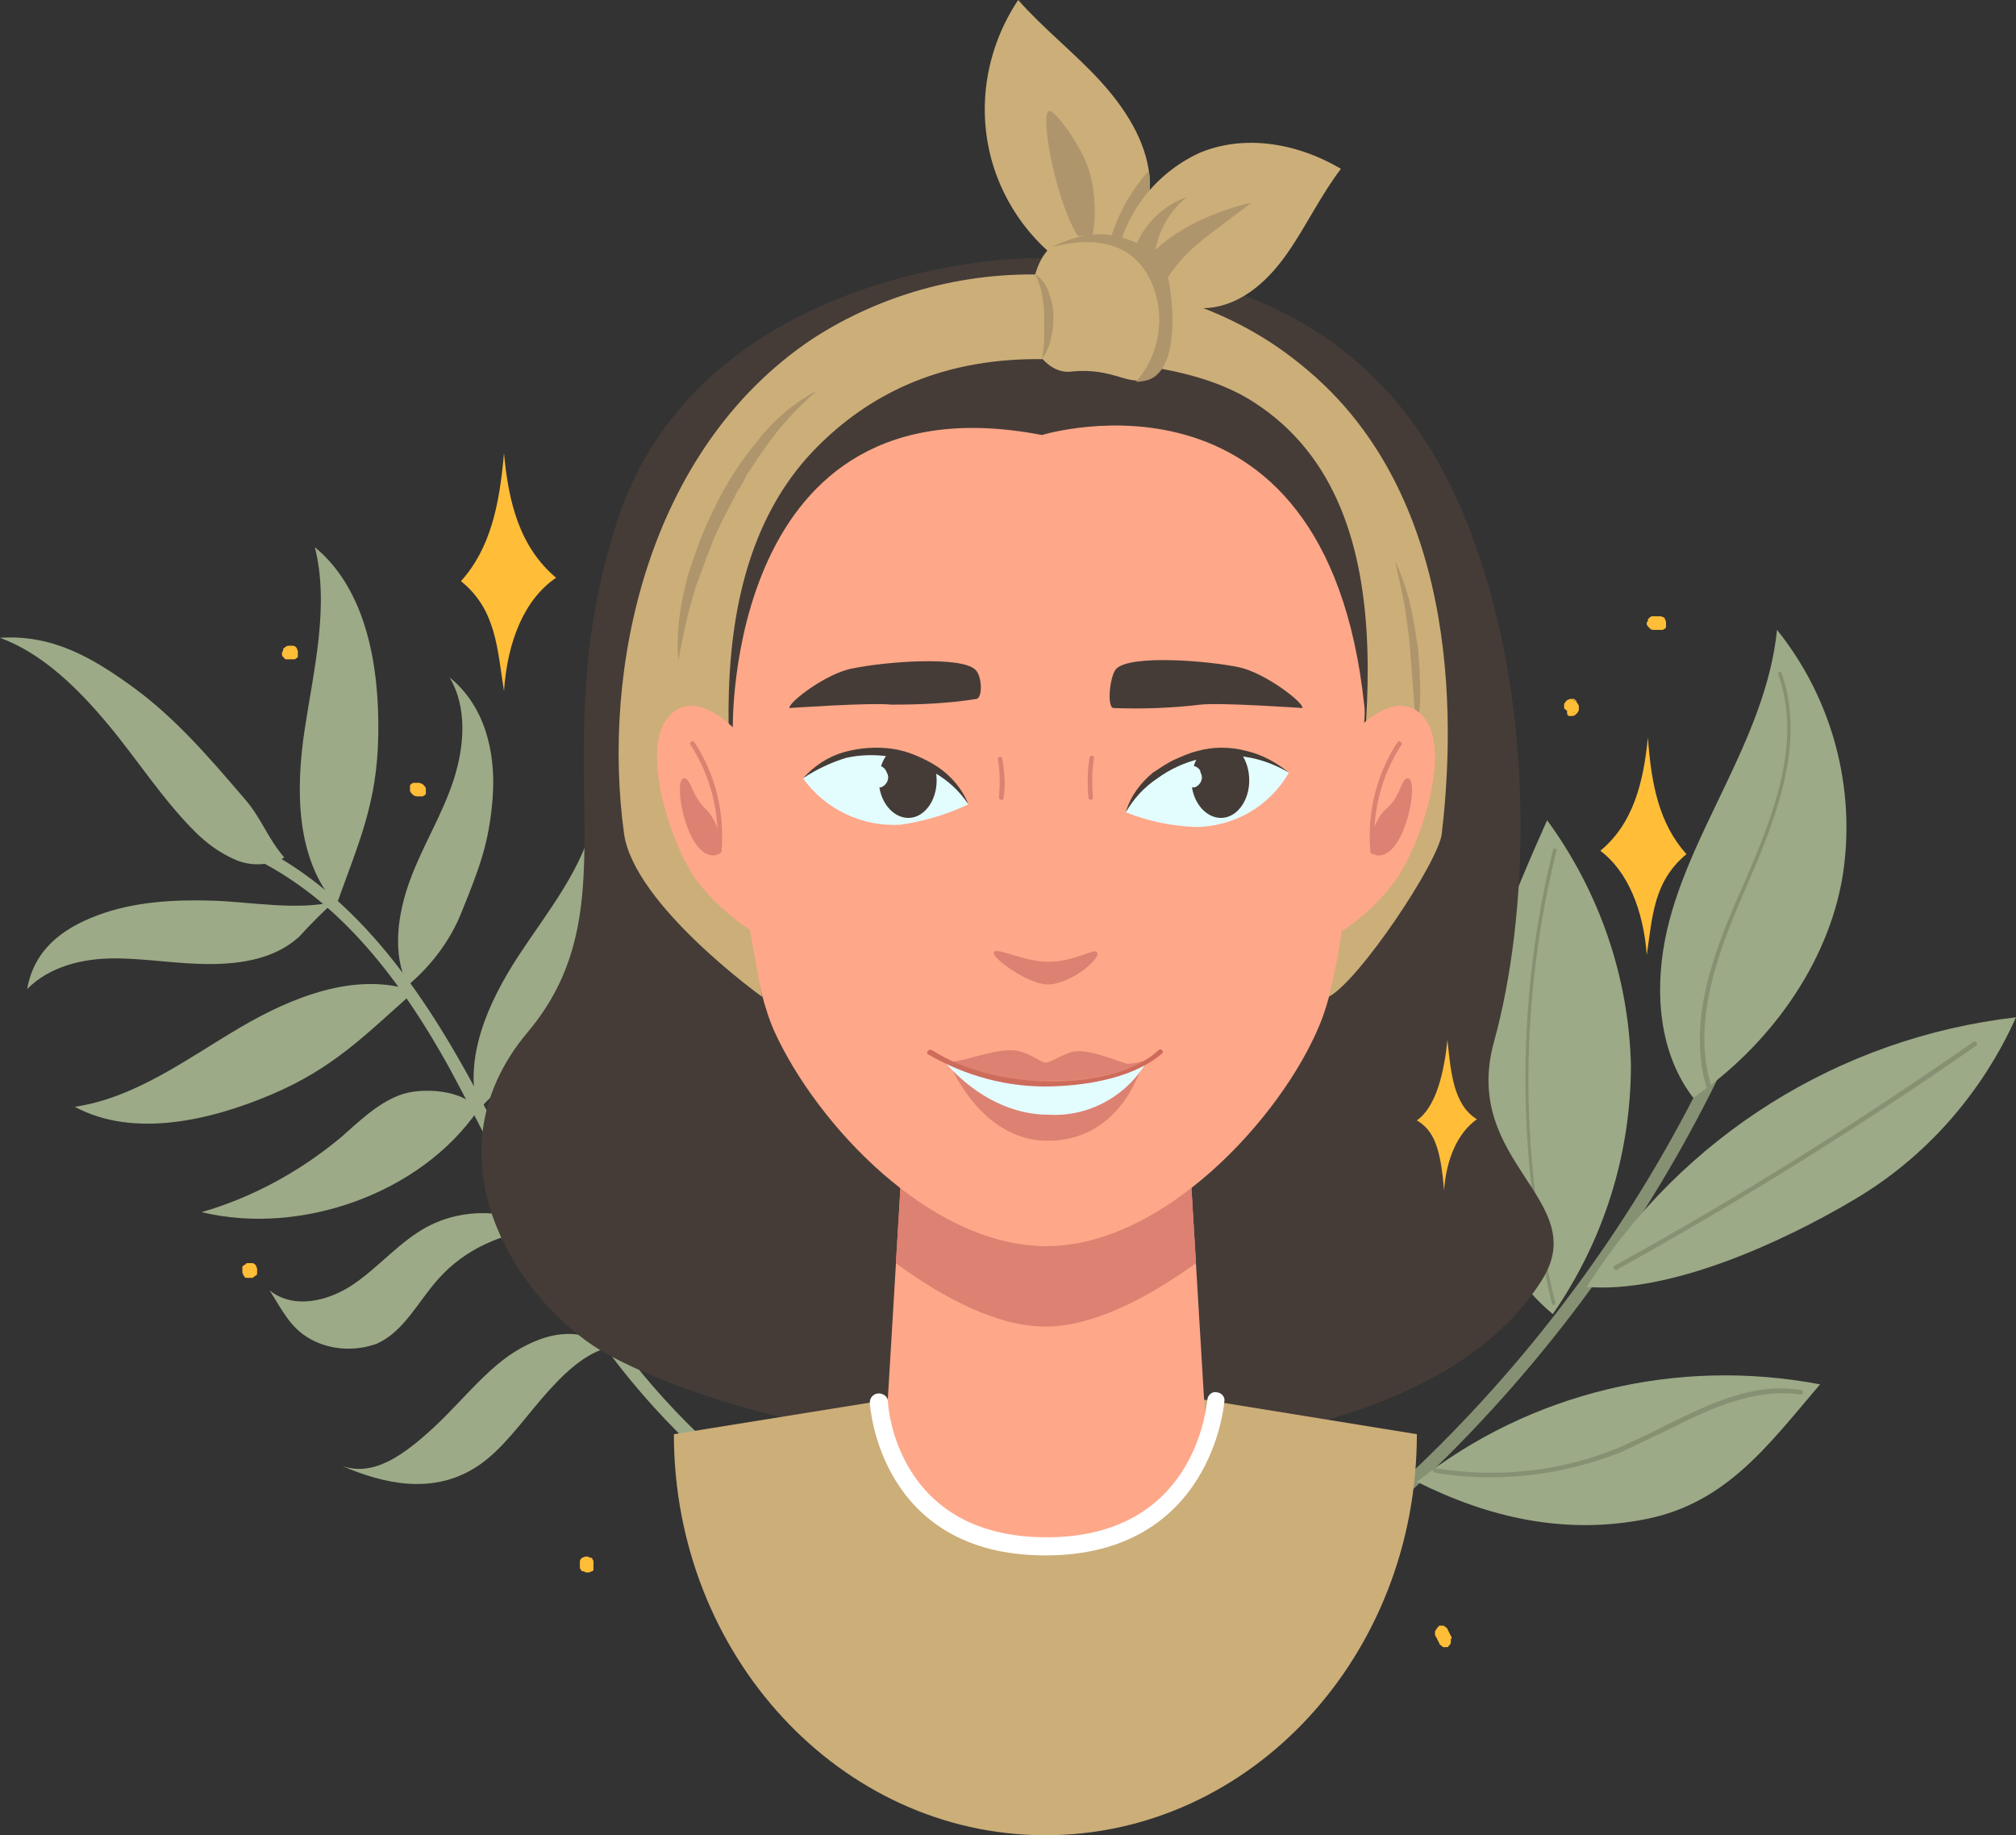 <?xml version="1.0" encoding="UTF-8"?> <!-- Generator: Adobe Illustrator 23.0.1, SVG Export Plug-In . SVG Version: 6.00 Build 0) --> <svg xmlns="http://www.w3.org/2000/svg" xmlns:xlink="http://www.w3.org/1999/xlink" id="Слой_1" x="0px" y="0px" viewBox="0 0 178 162" style="enable-background:new 0 0 178 162;" xml:space="preserve"><rect x="0" y="0" width="178" height="162" fill="#333333" stroke="none"/> <style type="text/css"> .st0{fill:#9CAA87;} .st1{clip-path:url(#SVGID_2_);} .st2{fill:#869173;} .st3{clip-path:url(#SVGID_4_);} .st4{fill:#453C37;} .st5{clip-path:url(#SVGID_6_);} .st6{fill:#CCAE79;} .st7{fill:#FFA789;} .st8{fill:#DD8172;} .st9{fill:#AF956B;} .st10{clip-path:url(#SVGID_8_);} .st11{fill:#FFFFFF;} .st12{fill:#E3FDFF;} .st13{clip-path:url(#SVGID_10_);} .st14{clip-path:url(#SVGID_12_);} .st15{clip-path:url(#SVGID_14_);} .st16{clip-path:url(#SVGID_16_);} .st17{clip-path:url(#SVGID_18_);} .st18{clip-path:url(#SVGID_20_);} .st19{clip-path:url(#SVGID_22_);} .st20{clip-path:url(#SVGID_24_);} .st21{fill:#CE6B5B;} .st22{fill:#FFBD38;} </style> <title>11</title> <g id="Слой_1-2"> <path class="st0" d="M90.5,143.5h-0.1c-15.6-3.7-29.2-13.1-38.2-26.3c-3-4.6-5.6-9.3-8-14.2c-1.4-2.8-2.9-5.7-4.4-8.5 c-5.1-9.3-10.5-15.2-16.9-18.5c-0.3-0.1-0.5-0.4-0.5-0.7c0.1-0.3,0.4-0.5,0.7-0.5c0.1,0,0.2,0.1,0.3,0.2c6.6,3.5,12.1,9.6,17.4,19 c1.6,2.8,3,5.7,4.5,8.5c2.3,4.8,5,9.5,7.9,14.1c8.9,13,22.2,22.2,37.5,25.8c0.3,0.1,0.5,0.4,0.4,0.7 C91,143.3,90.8,143.5,90.5,143.5"></path> <g> <defs> <rect id="SVGID_1_" x="0" y="55.6" width="26.4" height="21.3"></rect> </defs> <clipPath id="SVGID_2_"> <use xlink:href="#SVGID_1_" style="overflow:visible;"></use> </clipPath> <g class="st1"> <path class="st0" d="M25.1,75.7c-1.3,0.7-2.9,0.8-4.3,0.2c-1.4-0.6-2.6-1.5-3.6-2.5c-2.9-2.9-5.1-6.4-7.7-9.5S3.8,57.7,0,56.3 C4.6,56,8.1,58,11.8,60.7s6.7,6.2,9.7,9.7C23.1,72.2,23.5,73.8,25.1,75.7"></path> </g> </g> <path class="st0" d="M29.7,79.9c-3.6-4.1-3.6-10.2-2.8-15.5s2.2-10.9,0.9-16.1c4.6,3.8,5.7,10.6,5.6,16.6S31.7,74.3,29.7,79.9"></path> <path class="st0" d="M36.6,87.5c-5.1-1.8-10.8,0.5-15.4,3.2s-9.2,6.2-14.6,7c5.2,2.8,12,1.2,17.4-1.1S32.1,91.5,36.6,87.5"></path> <path class="st0" d="M54.2,119.2c0.1-4.9,4-9,8-12.1s8.6-5.9,11.1-10.2c0.8,5.4-2.8,10.6-6.8,14.5S59.1,116.6,54.2,119.2"></path> <path class="st0" d="M42.2,98c-1.3-4.6,0.9-9.5,3.5-13.5s5.9-7.9,6.8-12.6c2.2,4.8,0.6,10.7-1.7,15.4S45.9,94.2,42.2,98"></path> <path class="st0" d="M29.5,79.6c-1.1,1-2.1,2-3.1,3.1c-2.1,1.9-5,2.4-7.9,2.4s-5.6-0.5-8.4-0.5s-5.7,0.7-7.7,2.7 C3,83.9,5.4,82,8.6,80.8s6.7-1.4,10.1-1.3S26.2,80.4,29.5,79.6"></path> <path class="st0" d="M36,87c-1.4-2.8-0.9-6.3,0.2-9.3S39,72,40,69s1.3-6.5-0.3-9.2c3.1,2.5,4.1,6.6,3.8,10.6s-1.2,6.3-2.7,10 C39.8,83,38.1,85.2,36,87"></path> <path class="st0" d="M42.2,98c-1.1-1.8-5-2.1-7-1.3s-3.5,2.3-5.1,3.7c-3.6,3-7.8,5.3-12.3,6.6C26.5,109.1,37.1,105.4,42.2,98"></path> <path class="st0" d="M47.9,108.5c-3.1-1.8-7-1.9-10.2-0.2c-2.4,1.3-4.1,3.4-6.4,5s-5.4,2.3-7.5,0.6c1.1,1.7,1.8,3.3,3.6,4.3 c1.8,1,4,1.1,5.9,0.4c2.4-1.1,3.6-3.7,5.4-5.7C41,110.3,44.3,108.8,47.9,108.5"></path> <path class="st0" d="M59.5,84.8c0.9,4.4-1.8,8.9-5,12c-1.8,1.5-3.5,3.2-5,5c-1.4,1.9-2.1,4.6-1.1,6.7c1-1.4,2.8-1.7,4.5-2.3 c4.2-1.4,7.5-4.8,8.9-9C62.9,93,62.1,88.4,59.5,84.8"></path> <path class="st0" d="M54,118.9c-2.3,0.4-4.4,2.5-6.2,4.6s-3.5,4.5-5.6,5.9c-3.9,2.6-8.3,1.6-12,0c2.8,1,5.5-1,8.1-3.4 s4.8-5.4,7.7-7S51.3,117.3,54,118.9"></path> <path class="st2" d="M101.2,148.7c-0.2,0-0.4-0.1-0.5-0.3c-0.2-0.3-0.1-0.6,0.2-0.8c0,0,0,0,0,0c25.7-14.7,45.3-38,55.2-65.9 c0.1-0.3,0.5-0.5,0.8-0.3c0.3,0.1,0.4,0.4,0.3,0.7c-10,28.1-29.8,51.7-55.7,66.5C101.4,148.7,101.3,148.7,101.2,148.7"></path> <path class="st0" d="M149.5,96.9c-3-3.9-3.4-9.2-2.5-13.9s3.2-9.2,5.3-13.6s4.1-8.9,4.6-13.8c4.9,6.1,7,14,5.8,21.7 C161.4,85.2,156.1,92.4,149.5,96.9"></path> <path class="st0" d="M137.1,116c-6-5-8.2-13.5-7.5-21.3s3.8-15.1,7-22.3c4.6,6.3,7.2,13.8,7.4,21.6 C144,101.9,141.6,109.5,137.1,116"></path> <g> <defs> <rect id="SVGID_3_" x="139.9" y="89.6" width="38.1" height="24.2"></rect> </defs> <clipPath id="SVGID_4_"> <use xlink:href="#SVGID_3_" style="overflow:visible;"></use> </clipPath> <g class="st3"> <path class="st0" d="M140.1,113.6c8.4-13.3,22.3-22,37.9-23.8c-3,6.7-8,12.4-14.3,16.1C157.3,109.7,147.4,114.2,140.1,113.6"></path> </g> </g> <path class="st0" d="M160.7,122.2c-12.6-2.4-25.6,0.7-35.6,8.6c6.4,3.2,13.1,4.7,20.2,3.3S156.1,127.6,160.7,122.2"></path> <path class="st2" d="M150.9,96.2c-0.1,0-0.2-0.1-0.2-0.1c-1.9-6.3,1-13,3.4-18.4c2.6-6,5-12.3,2.9-18.2c0-0.1,0-0.2,0.1-0.2 c0,0,0,0,0,0c0.1,0,0.2,0,0.2,0.1c0,0,0,0,0,0c2.1,6-0.3,12.4-2.9,18.4c-2.3,5.3-5.2,12-3.3,18.1C151.1,96.1,151.1,96.2,150.9,96.2 C150.9,96.2,150.9,96.2,150.9,96.2L150.9,96.2"></path> <path class="st2" d="M137.2,115.2c-0.1,0-0.2-0.1-0.2-0.2c-3.1-13.1-3.1-26.8,0.1-39.9c0-0.1,0.1-0.2,0.2-0.2 c0.1,0,0.2,0.1,0.1,0.3c-3.2,13-3.3,26.7-0.1,39.7C137.4,115,137.3,115.1,137.2,115.2L137.2,115.2"></path> <path class="st2" d="M142.7,112.1c-0.1,0-0.1,0-0.2-0.1c-0.1-0.1,0-0.2,0.1-0.3c0,0,0,0,0,0c10.9-6,21.4-12.6,31.6-19.7 c0.1-0.1,0.2-0.1,0.3,0c0.1,0.1,0.1,0.2,0,0.3c0,0,0,0,0,0c-10.2,7.1-20.8,13.7-31.6,19.7C142.8,112.1,142.8,112.1,142.7,112.1"></path> <path class="st2" d="M131.7,130.4c-1.7,0-3.3-0.1-5-0.4c-0.1,0-0.2-0.1-0.2-0.2c0-0.1,0.1-0.2,0.2-0.2c0,0,0,0,0,0 c5.5,0.9,11.1,0.3,16.2-1.8c1.3-0.6,2.7-1.2,4-1.9c3.9-1.9,7.8-3.9,12.1-3.2c0.1,0,0.2,0.1,0.2,0.2c0,0,0,0,0,0 c0,0.1-0.1,0.2-0.2,0.2c0,0,0,0,0,0c-4.2-0.6-8.1,1.3-11.9,3.2c-1.3,0.6-2.7,1.3-4,1.9C139.5,129.6,135.7,130.4,131.7,130.4"></path> <path class="st4" d="M91.4,22.8c-5-0.1-30.1,2.3-36.9,23.2s1.7,33.7-7.9,45.1s-0.3,24.6,7.3,28.6c21.2,11.1,69.7,13.5,82.3-6.8 c4.3-7-7.2-10.3-4.3-20.9c3.1-11.2,3.6-28.5-1.3-42.9C126.2,35.9,117,23.4,91.4,22.8"></path> <g> <defs> <rect id="SVGID_5_" x="59.5" y="121.3" width="65.9" height="40.7"></rect> </defs> <clipPath id="SVGID_6_"> <use xlink:href="#SVGID_5_" style="overflow:visible;"></use> </clipPath> <g class="st5"> <path class="st6" d="M59.5,126.6c0,19.5,14.7,35.4,32.8,35.4s32.8-15.8,32.8-35.4l-32.7-5.3L59.5,126.6"></path> </g> </g> <path class="st7" d="M106.4,125c0,0,0,11.5-14.1,11.5S78.3,125,78.3,125l1.4-23.4H105L106.4,125"></path> <path class="st8" d="M92.3,117.1c4.2,0,9-2.5,13.3-5.6l-0.6-9.9H79.7l-0.6,9.9C83.3,114.6,88.1,117.1,92.3,117.1"></path> <path class="st7" d="M120.7,59.2c0,15.7-12.7,28.4-28.4,28.3S64,74.9,64,59.2c0-15.7,12.7-28.3,28.4-28.4 C108,30.9,120.7,43.6,120.7,59.2"></path> <path class="st7" d="M64,59c0,0,0.9,24.5,4.4,32.1c3.7,8.1,13.7,18.9,24,18.9s20.7-11.3,24.1-19.5c3.3-7.8,4.2-31.5,4.2-31.5L64,59 "></path> <path class="st4" d="M69.7,62.5c0,0,7.2-0.5,9-0.3c2.5,0,5-0.1,7.5-0.5c0.6-0.1,0.5-2.1-0.1-2.6c-1.3-1.2-7.9-0.7-10.8-0.1 C73,59.4,69.6,62,69.7,62.5"></path> <path class="st8" d="M88.4,70.6L88.4,70.6c-0.1,0-0.2-0.1-0.2-0.2c0.1-1.1,0.1-2.3-0.1-3.4c0-0.1,0.1-0.2,0.2-0.2 c0.1,0,0.2,0.1,0.2,0.2c0.2,1.2,0.3,2.4,0.1,3.5C88.5,70.6,88.5,70.7,88.4,70.6"></path> <path class="st4" d="M115,62.5c0,0-7.2-0.5-9-0.3c-2.5,0.3-5.1,0.4-7.7,0.3c-0.6-0.1-0.3-3,0.3-3.5c1.3-1.2,7.9-0.7,10.8-0.1 C111.7,59.4,115.1,62,115,62.5"></path> <path class="st8" d="M96.3,70.6c-0.1,0-0.2-0.1-0.2-0.2c-0.1-1.2-0.1-2.4,0.1-3.5c0-0.1,0.1-0.2,0.2-0.2c0,0,0,0,0,0 c0.1,0,0.2,0.1,0.2,0.2c-0.2,1.1-0.2,2.3-0.1,3.4C96.5,70.5,96.5,70.6,96.3,70.6L96.3,70.6"></path> <path class="st8" d="M92.5,86.9c-1.8,0-5.3-2.6-4.7-2.9c0.4-0.3,2.7,0.9,4.8,0.9s3.9-1.1,4.2-0.9C97.5,84.4,94.6,86.9,92.5,86.9"></path> <path class="st4" d="M64.7,64.4c0,0-0.7-31.4,27.3-26c0,0,25.9-8,28.6,25.4l4.1-0.4c0,0,0.7-37.4-33.8-35.3S62.5,63.4,62.5,63.4 L64.7,64.4"></path> <path class="st6" d="M67.3,88c0,0-11.3-8.1-12.2-14.4c-2-14.5,2-33.8,16.5-43.6c6.4-4.2,14.1-6.2,21.8-5.7c9.7,1,16.4,3.7,21.6,8 c14.7,11.9,13.2,33.5,12.3,41.3c-0.3,2.5-7.3,13-10,14.4c0.6-2.2,1-4.5,1.3-6.8c1.4-12.7,6.9-36.2-7.9-45.7 c-4.3-2.8-11.1-3.8-19.1-3.8c-9,0-15.1,3.4-19.4,7.7C61.4,50.2,64.3,69,66,80.7C66.4,83.4,67.3,88,67.3,88"></path> <path class="st9" d="M72.1,34.5c-1.7,1.5-3.3,3.2-4.6,5.1L67,40.3l-0.9,1.4c-0.2,0.2-0.3,0.5-0.4,0.7l-0.4,0.7 c-0.2,0.2-0.3,0.5-0.4,0.7c-0.3,0.5-0.5,1-0.8,1.5c-0.5,1-1,2-1.4,3.1c-0.2,0.5-0.4,1-0.6,1.6l-0.6,1.6c-0.7,2.2-1.2,4.4-1.6,6.7 c-0.2-2.3,0.1-4.7,0.7-6.9c0.1-0.6,0.3-1.1,0.5-1.7s0.4-1.1,0.6-1.7c0.4-1.1,0.9-2.2,1.4-3.2c1-2.1,2.3-4.1,3.8-5.9 C68.2,37.2,70,35.6,72.1,34.5"></path> <path class="st9" d="M123.2,49.5c0.5,1.2,1,2.5,1.3,3.8c0.3,1.3,0.5,2.6,0.7,3.9c0.1,1.3,0.2,2.7,0.2,4c0,1.3-0.2,2.6-0.4,3.9 c0-1.3-0.1-2.6-0.2-3.9s-0.2-2.6-0.3-3.9s-0.3-2.6-0.5-3.9S123.4,50.8,123.2,49.5"></path> <path class="st7" d="M65,64.5c0,0-3.6-4-6-1.2s0,10.7,2.4,14.3c1.4,1.8,3.1,3.4,5,4.6L65,64.5"></path> <path class="st8" d="M60.4,68.7c-1,0,0.1,6.5,2.4,6.8c1.6,0.3,0.7-3-0.5-4.1S61,68.7,60.4,68.7"></path> <path class="st8" d="M63.5,75.4L63.5,75.4c-0.1,0-0.2-0.1-0.2-0.2c0.3-3.3-0.5-6.6-2.3-9.4c-0.1-0.1-0.1-0.2,0-0.3 c0.1-0.1,0.2-0.1,0.3,0c0,0,0,0,0,0c1.9,2.9,2.7,6.3,2.4,9.7C63.6,75.3,63.5,75.4,63.5,75.4"></path> <path class="st7" d="M119.7,64.5c0,0,3.6-4,6-1.2c2.4,2.8,0,10.7-2.4,14.3c-1.3,1.8-2.9,3.3-4.8,4.6L119.7,64.5"></path> <path class="st8" d="M124.3,68.7c1,0-0.1,6.5-2.4,6.8c-1.6,0.3-0.8-3,0.5-4.1S123.7,68.7,124.3,68.7"></path> <path class="st8" d="M121.2,75.4c-0.1,0-0.2-0.1-0.2-0.2c-0.3-3.4,0.5-6.8,2.4-9.7c0.1-0.1,0.2-0.1,0.3,0c0.1,0.1,0.1,0.2,0,0.3 c-1.8,2.8-2.6,6.1-2.3,9.4C121.4,75.3,121.3,75.4,121.2,75.4L121.2,75.4"></path> <g> <defs> <rect id="SVGID_7_" x="86.4" width="16" height="26.3"></rect> </defs> <clipPath id="SVGID_8_"> <use xlink:href="#SVGID_7_" style="overflow:visible;"></use> </clipPath> <g class="st10"> <path class="st6" d="M97,25.1c-4.6-2.1-8-6-9.4-10.8C86.2,9.4,87.1,4.2,89.9,0c2.2,2.5,5,4.7,7.2,7.1s4.1,5.3,4.4,8.5 S100.1,23.8,97,25.1"></path> </g> </g> <path class="st9" d="M96,21.8c-2.3-1.7-4.3-11.5-3.4-12c0.5-0.2,3,3.2,3.6,5.4C96.8,17.2,96.9,20.7,96,21.8"></path> <path class="st9" d="M101.5,15.7c0-0.2,0-0.4-0.1-0.6c-2.4,2.7-3.8,6.1-4,9.7l0,0C100.3,23.3,101.8,18.8,101.5,15.7"></path> <path class="st6" d="M98.5,23.2c0.7-4.3,3.5-7.9,7.4-9.7c3.8-1.6,8.4-1,12.5,1.4c-1.7,2.2-3.1,5.1-4.7,7.4s-3.7,4.3-6.4,4.8 S100.2,26.2,98.5,23.2"></path> <path class="st9" d="M102.4,26c0.5-1.8,2.6-3.9,3.5-4.6c0.7-0.6,4.6-3.5,4.6-3.5s-6.8,1.3-9.9,5.8C101.1,24.6,101.7,25.4,102.4,26"></path> <path class="st6" d="M96,20.8c-4.3,0-4.6,3.2-5.2,6.1s1.4,6.2,3.8,5.9c3.9-0.4,5.1,1.5,7,0.5c2.6-1.4,1-7.9,0.9-9.1 C102.5,22.1,99.5,20.8,96,20.8"></path> <path class="st9" d="M95.3,20.9c-0.8,0.2-1.6,0.5-2.4,0.9c6.6-1.7,8.7,2,9.3,4.8c0.5,2.5-0.2,5.2-1.9,7.1c0.5,0,1-0.1,1.4-0.3 c2.6-1.4,1.8-7.7,1.3-9.4C102.3,22,98.7,20,95.3,20.9"></path> <path class="st11" d="M92.3,137.3c-14.7,0-15.5-13.3-15.5-13.5c0-0.4,0.3-0.8,0.8-0.8c0.4,0,0.8,0.3,0.8,0.7c0,0,0,0,0,0 c0,0.5,0.8,12,14,12s14.1-11.6,14.2-12.1c0-0.4,0.4-0.8,0.8-0.7c0.4,0,0.8,0.4,0.7,0.8C108.1,123.9,107,137.3,92.3,137.3"></path> <path class="st9" d="M91.4,24.2c0.6,0.4,1,1,1.2,1.6c0.2,0.6,0.4,1.3,0.4,2c0,0.7,0,1.3-0.2,2c-0.1,0.7-0.4,1.3-0.8,1.9 c0.1-0.6,0.2-1.3,0.2-2c0-0.6,0-1.3,0-1.9c0-0.6-0.1-1.2-0.2-1.8C91.9,25.4,91.7,24.8,91.4,24.2"></path> <path class="st9" d="M101.9,23.7c-0.1-2.4,1-4.8,2.9-6.3c-2.1,0.7-3.8,2.4-4.6,4.5C100.6,22.6,101.2,23.2,101.9,23.7"></path> <path class="st12" d="M70.9,68.7c2.2-2,5.3-2.8,8.2-2.2c5.1,1,6.4,4.5,6.4,4.5c-1.9,0.9-3.9,1.5-6,1.8C76.2,73,72.9,71.5,70.9,68.7 "></path> <g> <defs> <rect id="SVGID_9_" x="77.4" y="66.3" width="5.4" height="5.9"></rect> </defs> <clipPath id="SVGID_10_"> <use xlink:href="#SVGID_9_" style="overflow:visible;"></use> </clipPath> <g class="st13"> <g> <defs> <path id="SVGID_11_" d="M70.9,68.7c2.2-2,5.3-2.8,8.2-2.2c5.1,1,6.4,4.5,6.4,4.5c-1.9,0.9-3.9,1.5-6,1.8 C76.2,73,72.9,71.5,70.9,68.7z"></path> </defs> <clipPath id="SVGID_12_"> <use xlink:href="#SVGID_11_" style="overflow:visible;"></use> </clipPath> <g class="st14"> <path class="st4" d="M82.7,68.9c0,1.8-1.1,3.3-2.5,3.3s-2.6-1.5-2.6-3.3s1.1-3.3,2.6-3.3S82.7,67.1,82.7,68.9"></path> </g> </g> </g> </g> <g> <defs> <rect id="SVGID_13_" x="76.6" y="67.6" width="2.2" height="2"></rect> </defs> <clipPath id="SVGID_14_"> <use xlink:href="#SVGID_13_" style="overflow:visible;"></use> </clipPath> <g class="st15"> <g> <defs> <path id="SVGID_15_" d="M70.9,68.7c2.2-2,5.3-2.8,8.2-2.2c5.1,1,6.4,4.5,6.4,4.5c-1.9,0.9-3.9,1.5-6,1.8 C76.2,73,72.9,71.5,70.9,68.7z"></path> </defs> <clipPath id="SVGID_16_"> <use xlink:href="#SVGID_15_" style="overflow:visible;"></use> </clipPath> <g class="st16"> <path class="st12" d="M77.7,67.6c-0.5-0.1-1.1,0.2-1.2,0.7c-0.1,0.5,0.2,1.1,0.7,1.2c0.2,0,0.4,0,0.6,0 c0.5-0.2,0.8-0.8,0.5-1.3C78.2,67.9,78,67.7,77.7,67.6"></path> </g> </g> </g> </g> <path class="st4" d="M70.9,68.7c1-1.1,2.2-1.9,3.6-2.3c1.4-0.4,2.9-0.5,4.3-0.3c0.7,0.1,1.4,0.3,2.1,0.6c0.7,0.3,1.3,0.6,1.9,1 c1.2,0.8,2.2,2,2.7,3.3c-0.8-1.2-1.8-2.1-3-2.8c-1.2-0.7-2.5-1.1-3.8-1.4c-1.3-0.2-2.7-0.2-4,0.1C73.4,67.3,72.1,67.9,70.9,68.7"></path> <path class="st12" d="M113.8,68.2c-2.4-1.8-5.5-2.4-8.3-1.5c-5,1.4-6.1,5-6.1,5c2,0.8,4,1.2,6.1,1.3 C108.9,73,112.1,71.2,113.8,68.2"></path> <g> <defs> <rect id="SVGID_17_" x="105" y="66.3" width="5.3" height="5.9"></rect> </defs> <clipPath id="SVGID_18_"> <use xlink:href="#SVGID_17_" style="overflow:visible;"></use> </clipPath> <g class="st17"> <g> <defs> <path id="SVGID_19_" d="M113.8,68.2c-2.4-1.8-5.5-2.4-8.3-1.5c-5,1.4-6.1,5-6.1,5c2,0.8,4,1.2,6.1,1.3 C108.9,73,112.1,71.2,113.8,68.2z"></path> </defs> <clipPath id="SVGID_20_"> <use xlink:href="#SVGID_19_" style="overflow:visible;"></use> </clipPath> <g class="st18"> <path class="st4" d="M110.3,68.9c0,1.8-1.1,3.3-2.5,3.3s-2.6-1.5-2.6-3.3s1.1-3.3,2.6-3.3S110.3,67.1,110.3,68.9"></path> </g> </g> </g> </g> <g> <defs> <rect id="SVGID_21_" x="104.4" y="67.6" width="2" height="2"></rect> </defs> <clipPath id="SVGID_22_"> <use xlink:href="#SVGID_21_" style="overflow:visible;"></use> </clipPath> <g class="st19"> <g> <defs> <path id="SVGID_23_" d="M113.8,68.2c-2.4-1.8-5.5-2.4-8.3-1.5c-5,1.4-6.1,5-6.1,5c2,0.8,4,1.2,6.1,1.3 C108.9,73,112.1,71.2,113.8,68.2z"></path> </defs> <clipPath id="SVGID_24_"> <use xlink:href="#SVGID_23_" style="overflow:visible;"></use> </clipPath> <g class="st20"> <path class="st12" d="M105.4,67.6c-0.5-0.1-1.1,0.2-1.2,0.7c-0.1,0.5,0.2,1.1,0.7,1.2c0.2,0,0.4,0,0.6,0 c0.5-0.2,0.8-0.8,0.5-1.3C106,67.9,105.7,67.7,105.4,67.6"></path> </g> </g> </g> </g> <path class="st4" d="M113.8,68.2c-1.2-0.7-2.5-1.2-3.9-1.4c-1.3-0.2-2.7-0.1-4,0.2c-1.3,0.3-2.6,0.9-3.7,1.7 c-1.2,0.8-2.1,1.8-2.8,3c0.4-1.4,1.3-2.6,2.4-3.5c0.6-0.4,1.2-0.8,1.8-1.1c0.7-0.3,1.3-0.6,2.1-0.8c1.4-0.4,2.9-0.4,4.4,0 C111.4,66.6,112.7,67.3,113.8,68.2"></path> <path class="st8" d="M92.4,95.4c-2.9-0.1-5.9-0.6-8.6-1.6c0,0,2.7,6.9,8.7,6.9c6.7,0,8.4-6.9,8.4-6.9S98,95.4,92.4,95.4"></path> <path class="st8" d="M83.4,93.7c1.3,0.3,4.7-1.4,6.6-0.9c1.2,0.3,1.9,1,2.3,1s0.9-0.4,2.2-0.9s4.2,0.8,5,1c0.7,0,1.5-0.2,2.2-0.5 c0,0-2.9,2-9.3,2C86.4,95.4,83.4,93.7,83.4,93.7"></path> <path class="st12" d="M83.4,93.7c0,0,9.2,4.3,17.8,0.1c-1.8,3-5.1,4.8-8.6,4.6C87,98.4,83.4,93.7,83.4,93.7"></path> <path class="st21" d="M92.8,95.9C89,96,85.3,95,82,93.1c-0.1,0-0.2-0.2-0.1-0.3s0.2-0.2,0.3-0.1c0,0,0.1,0,0.1,0 c5.7,3.7,16,3.7,20,0c0.1-0.1,0.2-0.1,0.3,0c0,0,0,0,0,0c0.1,0.1,0.1,0.2,0,0.3C100.4,94.9,96.7,95.8,92.8,95.9"></path> <path class="st22" d="M44.5,61c-0.6-3.8-0.7-7.2-3.8-9.7c2.6-2.9,3.4-6.7,3.8-11.3c0.4,4.4,1.4,8.3,4.6,11 C46.3,52.9,44.8,56.6,44.5,61"></path> <path class="st22" d="M127.5,105.1c-0.3-3.8-0.9-5.3-2.4-6.2c1.7-1.2,2.4-4.2,2.7-7.1c0.3,2.8,0.5,5.7,2.6,7 C128.7,100,127.7,102.3,127.5,105.1"></path> <path class="st22" d="M145.4,84.3c0.5-3.4,0.6-6.5,3.5-8.9c-2.4-2.7-3.1-6.1-3.4-10.3c-0.4,4-1.3,7.6-4.2,10 C143.7,76.9,145.1,80.3,145.4,84.3"></path> <path class="st22" d="M36.8,70.3h0.3c0.1,0,0.2,0,0.2,0c0.1,0,0.1-0.1,0.2-0.1c0.1-0.1,0.1-0.1,0.1-0.2c0-0.1,0-0.2,0-0.2 c0-0.1,0-0.1,0-0.2c0-0.1-0.1-0.2-0.2-0.3l-0.1-0.1c-0.1,0-0.2-0.1-0.3-0.1h-0.3c-0.1,0-0.2,0-0.2,0c-0.1,0-0.1,0.1-0.2,0.1 c-0.1,0.1-0.1,0.1-0.1,0.2c0,0.1,0,0.2,0,0.2v0.2c0,0.1,0.1,0.2,0.2,0.3l0.1,0.1C36.7,70.3,36.8,70.3,36.8,70.3"></path> <path class="st22" d="M25.5,58.2h0.3c0.1,0,0.2,0,0.2,0c0.1,0,0.1-0.1,0.2-0.1c0.1-0.1,0.1-0.1,0.1-0.2c0-0.1,0-0.2,0-0.2v-0.2 c0-0.1-0.1-0.2-0.1-0.3l-0.1-0.1C26,57,25.9,57,25.8,57h-0.3c-0.2,0-0.3,0.1-0.4,0.2C25,57.2,25,57.3,25,57.4 c0,0.1-0.1,0.1-0.1,0.2v0.2c0,0.1,0.1,0.2,0.2,0.3l0.1,0.1C25.3,58.2,25.4,58.2,25.5,58.2"></path> <path class="st22" d="M21.9,112.8h0.3c0.1,0,0.2,0,0.2-0.1c0.1,0,0.1-0.1,0.2-0.1c0.1-0.1,0.1-0.1,0.1-0.2c0-0.1,0-0.2,0-0.2V112 c0-0.1-0.1-0.2-0.1-0.3l-0.1-0.1c-0.1-0.1-0.2-0.1-0.3-0.1h-0.3c-0.1,0-0.2,0-0.2,0.1c-0.1,0-0.1,0.1-0.2,0.1 c-0.1,0.1-0.1,0.1-0.1,0.2c0,0.1,0,0.2,0,0.2c0,0.1,0,0.1,0,0.2c0,0.1,0.1,0.2,0.1,0.3l0.1,0.1C21.6,112.8,21.7,112.8,21.9,112.8"></path> <path class="st22" d="M52.4,138.2V138c0-0.1,0-0.2,0-0.2c0-0.1-0.1-0.1-0.1-0.2c0-0.1-0.1-0.1-0.2-0.1c-0.1,0-0.1-0.1-0.2-0.1h-0.2 c-0.1,0-0.2,0.1-0.3,0.1l-0.1,0.1c-0.1,0.1-0.1,0.2-0.1,0.3v0.3c0,0.1,0,0.2,0,0.2c0,0.1,0.1,0.1,0.1,0.2c0.1,0.1,0.1,0.1,0.2,0.1 c0.1,0,0.2,0.1,0.2,0.1H52c0.1,0,0.2-0.1,0.3-0.1l0.1-0.1C52.4,138.5,52.4,138.4,52.4,138.2"></path> <path class="st22" d="M128.1,144.4l-0.3-0.6c0-0.1-0.1-0.1-0.2-0.2c-0.1-0.1-0.1-0.1-0.2-0.1c-0.1,0-0.2,0-0.2,0 c-0.1,0-0.2,0-0.2,0.1l-0.1,0.1c-0.1,0.1-0.1,0.2-0.2,0.3v0.2c0,0.1,0,0.2,0.1,0.3l0.3,0.6c0,0.1,0.1,0.1,0.2,0.2 c0.1,0.1,0.1,0.1,0.2,0.1c0.1,0,0.2,0,0.2,0c0.1,0,0.2,0,0.2-0.1l0.1-0.1c0.1-0.1,0.1-0.2,0.1-0.3c0-0.1,0-0.1,0-0.2 C128.2,144.6,128.2,144.5,128.1,144.4"></path> <path class="st22" d="M146.6,54.4H146c-0.1,0-0.2,0-0.2,0c-0.1,0.1-0.3,0.2-0.3,0.3c0,0.1,0,0.2-0.1,0.2c0,0.1,0,0.1,0,0.2 c0,0.1,0.1,0.2,0.2,0.3l0.1,0.1c0.1,0.1,0.2,0.1,0.3,0.1h0.6c0.1,0,0.2,0,0.2,0c0.1,0,0.1-0.1,0.2-0.1c0.1-0.1,0.1-0.1,0.1-0.2 c0-0.1,0-0.2,0-0.2v-0.2c0-0.1-0.1-0.2-0.1-0.3l-0.1-0.1C146.7,54.4,146.6,54.4,146.6,54.4"></path> <path class="st22" d="M138.4,63.1l0.1,0.1c0.1,0,0.1,0,0.2,0h0.2l0.2-0.1l0.1-0.1l0.1-0.1c0-0.1,0.1-0.1,0.1-0.2l0,0v-0.2l0,0 c0-0.1,0-0.1,0-0.2l0,0l-0.1-0.2l0,0l-0.1-0.1c0,0,0,0,0-0.1l-0.1-0.1c0,0-0.1-0.1-0.1-0.1c-0.1,0-0.1,0-0.2,0c-0.1,0-0.1,0-0.2,0 l-0.2,0.1c-0.1,0-0.1,0.1-0.2,0.2c-0.1,0.1-0.1,0.1-0.1,0.2c0,0.1,0,0.2,0,0.2c0,0.1,0,0.2,0.1,0.2l0.1,0.1 c0.1,0.1,0.2,0.1,0.3,0.2h0.2c0.1,0,0.2,0,0.3-0.1l0,0l-0.1,0.1l0,0h-0.1h-0.1l-0.1-0.1l-0.1-0.1l-0.1-0.1l0,0l-0.1-0.2l0,0 c0-0.1,0-0.1,0-0.2v0.1c0-0.1,0-0.1,0-0.2l0,0l0.1-0.1l0,0l0.1-0.1l0.1-0.1l0.1,0h0.1h0.1l0,0l0.1,0.1c-0.1,0-0.1-0.1-0.2-0.1 c-0.2,0-0.3,0-0.4,0.1c-0.1,0-0.1,0.1-0.1,0.2l-0.1,0.1c0,0.1,0,0.2,0,0.3l0.1,0.1C138.3,63,138.4,63,138.4,63.1"></path> </g> </svg> 